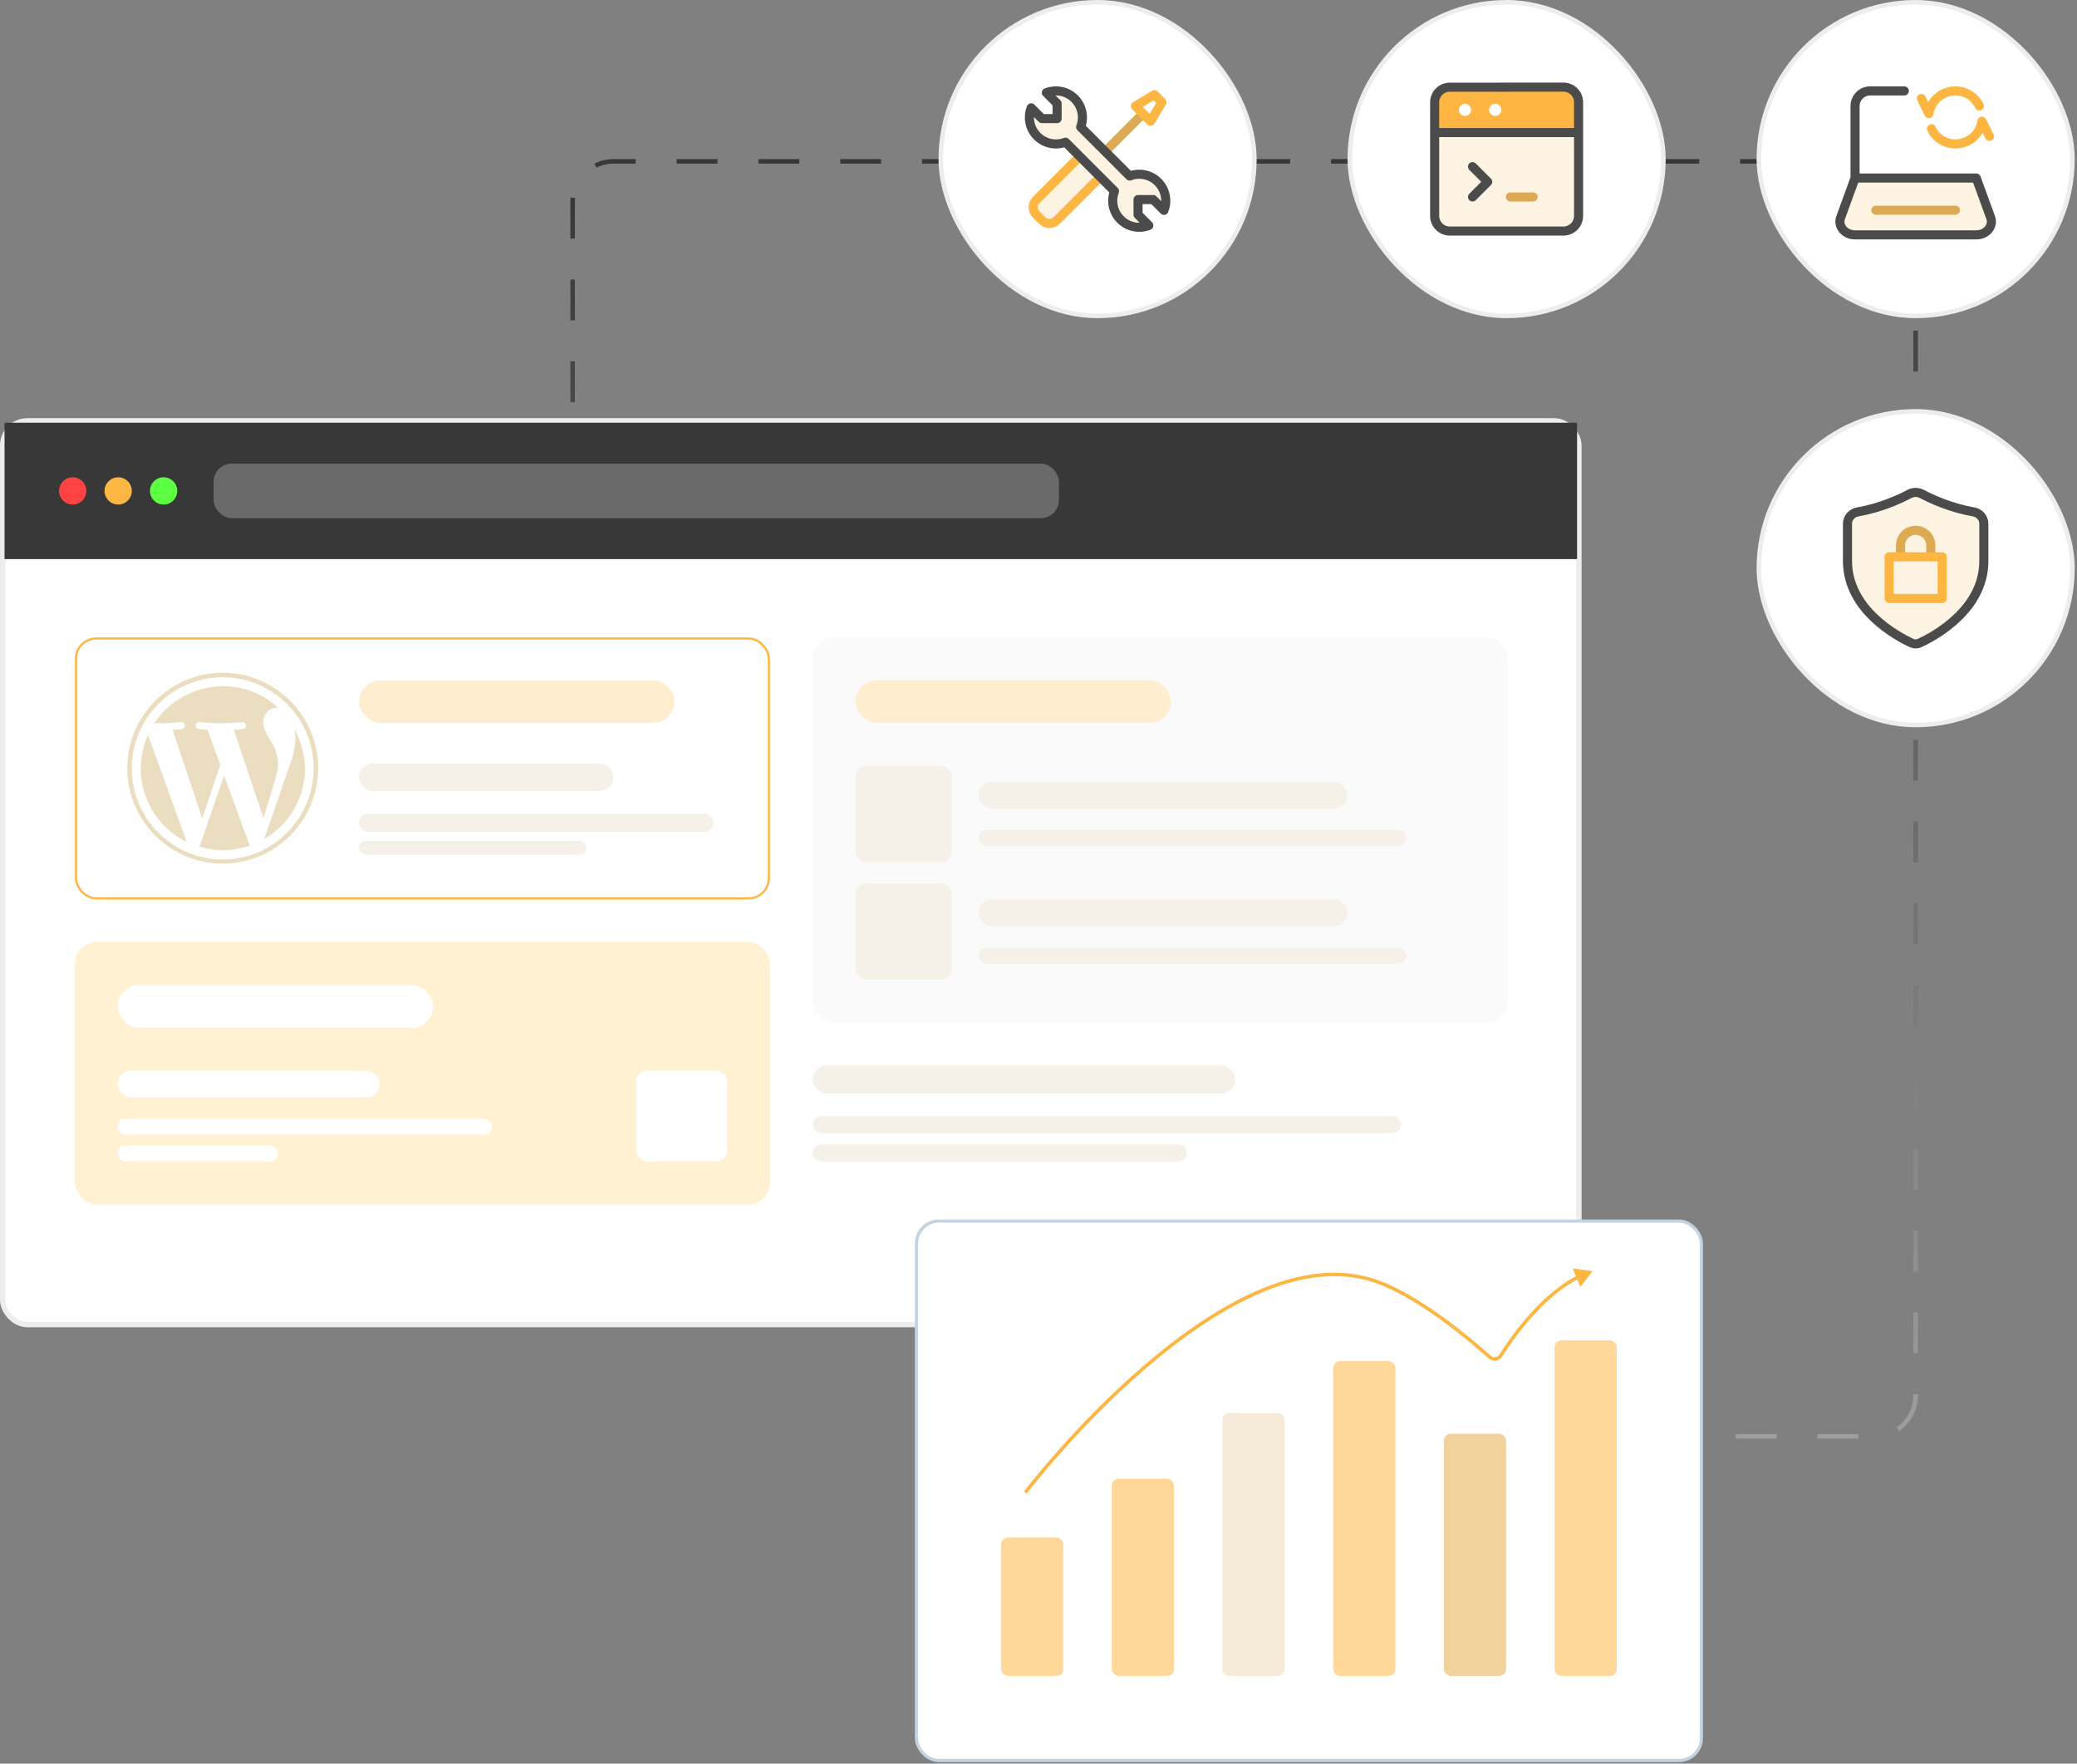 <svg width="457" height="388" viewBox="0 0 457 388" fill="none" xmlns="http://www.w3.org/2000/svg">
<rect x="0" y="0" width="457" height="388" fill="#808080" stroke="none"/>
<path d="M222.5 273.526V307C222.5 311.971 226.529 316 231.5 316H412.5C417.471 316 421.5 311.971 421.5 307V44.5C421.5 39.529 417.471 35.5 412.5 35.5H352.985H269.242H135C130.029 35.5 126 39.529 126 44.5V95.5" stroke="url(#paint0_linear_3200_4029)" stroke-dasharray="9 9"/>
<rect x="0.588" y="92.588" width="346.824" height="198.824" rx="5.412" fill="white"/>
<rect x="0.588" y="92.588" width="346.824" height="198.824" rx="5.412" stroke="#EDEDED" stroke-width="1.176"/>
<rect x="1" y="93" width="346" height="30" fill="#383838"/>
<rect x="47" y="102" width="186" height="12" rx="4" fill="#6A6A6A"/>
<circle cx="16" cy="108" r="3" fill="#FF4242"/>
<circle cx="26" cy="108" r="3" fill="#FFB743"/>
<circle cx="36" cy="108" r="3" fill="#5DFF42"/>
<rect x="16.706" y="140.471" width="152.471" height="57.176" rx="4.471" fill="white" stroke="#FDB642" stroke-width="0.471"/>
<rect x="79" y="149.647" width="69.412" height="9.412" rx="4.706" fill="#FFEDD0"/>
<rect x="79" y="168" width="56" height="6" rx="3" fill="#F5F1E8"/>
<rect x="79" y="179" width="78" height="4" rx="2" fill="#F5F1E8"/>
<rect x="79" y="185" width="50" height="3" rx="1.5" fill="#F5F1E8"/>
<rect x="16.471" y="207.294" width="152.941" height="57.647" rx="4.706" fill="#FFF1D2"/>
<rect x="25.882" y="216.706" width="69.412" height="9.412" rx="4.706" fill="white"/>
<rect x="140" y="235.529" width="20" height="20" rx="2.353" fill="white"/>
<rect x="25.882" y="235.529" width="57.647" height="5.882" rx="2.941" fill="white"/>
<rect x="25.882" y="246.118" width="82.353" height="3.529" rx="1.765" fill="white"/>
<rect x="25.882" y="252" width="35.294" height="3.529" rx="1.765" fill="white"/>
<rect x="178.824" y="234.353" width="92.941" height="6.228" rx="3.114" fill="#F5F1E8"/>
<rect x="178.824" y="245.564" width="129.412" height="3.737" rx="1.869" fill="#F5F1E8"/>
<rect x="178.824" y="251.792" width="82.353" height="3.737" rx="1.869" fill="#F5F1E8"/>
<rect x="178.824" y="140.235" width="152.941" height="84.706" rx="4.706" fill="#FAFAFA"/>
<rect x="188.236" y="149.647" width="69.412" height="9.412" rx="4.706" fill="#FFEDD0"/>
<rect x="188.236" y="168.471" width="21.177" height="21.177" rx="2.353" fill="#F5F1E8"/>
<rect x="215.294" y="172" width="81.177" height="5.882" rx="2.941" fill="#F5F1E8"/>
<rect x="215.294" y="182.588" width="94.118" height="3.529" rx="1.765" fill="#F5F1E8"/>
<rect x="188.236" y="194.353" width="21.177" height="21.177" rx="2.353" fill="#F5F1E8"/>
<rect x="215.294" y="197.882" width="81.177" height="5.882" rx="2.941" fill="#F5F1E8"/>
<rect x="215.294" y="208.471" width="94.118" height="3.529" rx="1.765" fill="#F5F1E8"/>
<rect x="201.65" y="268.65" width="172.7" height="118.665" rx="4.916" fill="white"/>
<rect x="201.65" y="268.65" width="172.7" height="118.665" rx="4.916" stroke="#C4D3E0" stroke-width="0.7"/>
<rect x="220.265" y="338.257" width="13.699" height="30.442" rx="1.522" fill="#FFD899"/>
<rect x="244.619" y="325.319" width="13.699" height="43.38" rx="1.522" fill="#FFD899"/>
<rect x="268.973" y="310.859" width="13.699" height="57.841" rx="1.522" fill="#F6EBD8"/>
<rect x="293.327" y="299.443" width="13.699" height="69.257" rx="1.522" fill="#FFD899"/>
<rect x="317.681" y="315.425" width="13.699" height="53.274" rx="1.522" fill="#F1D29D"/>
<rect x="342.035" y="294.876" width="13.699" height="73.823" rx="1.522" fill="#FFD899"/>
<path d="M302.254 281.719L302.372 281.357L302.372 281.357L302.254 281.719ZM350.407 279.655L346.053 279.067L347.721 283.132L350.407 279.655ZM327.779 298.563L327.525 298.846L327.779 298.563ZM330.227 298.213L330.549 298.416L330.227 298.213ZM225.593 328.363C225.896 328.594 225.896 328.593 225.896 328.593C225.896 328.593 225.897 328.592 225.898 328.591C225.899 328.59 225.901 328.587 225.903 328.584C225.908 328.577 225.916 328.567 225.927 328.553C225.948 328.526 225.979 328.485 226.02 328.431C226.104 328.324 226.228 328.164 226.391 327.956C226.718 327.54 227.203 326.93 227.831 326.158C229.089 324.613 230.922 322.417 233.225 319.815C237.832 314.61 244.315 307.784 251.822 301.296C259.332 294.806 267.854 288.666 276.536 284.818C285.221 280.97 294.026 279.432 302.135 282.081L302.372 281.357C294.015 278.628 285.005 280.233 276.228 284.122C267.449 288.012 258.864 294.205 251.325 300.72C243.784 307.237 237.276 314.089 232.655 319.31C230.344 321.921 228.504 324.126 227.241 325.677C226.61 326.454 226.123 327.067 225.793 327.486C225.628 327.696 225.503 327.857 225.418 327.966C225.376 328.02 225.344 328.062 225.323 328.09C225.312 328.104 225.304 328.114 225.299 328.121C225.296 328.125 225.294 328.128 225.293 328.129C225.292 328.13 225.291 328.131 225.291 328.132C225.291 328.132 225.29 328.132 225.593 328.363ZM302.135 282.081C306.923 283.644 312.255 286.921 316.911 290.277C321.56 293.629 325.508 297.039 327.525 298.846L328.032 298.28C326.005 296.463 322.035 293.033 317.356 289.66C312.683 286.291 307.274 282.958 302.372 281.357L302.135 282.081ZM330.549 298.416C331.742 296.524 333.946 293.262 336.863 289.96C339.783 286.655 343.399 283.332 347.411 281.294L347.066 280.616C342.933 282.715 339.242 286.118 336.293 289.456C333.34 292.798 331.111 296.097 329.905 298.01L330.549 298.416ZM327.525 298.846C328.441 299.668 329.896 299.452 330.549 298.416L329.905 298.01C329.5 298.653 328.593 298.782 328.032 298.28L327.525 298.846Z" fill="#FDB642"/>
<rect x="207" y="0.5" width="69" height="69" rx="34.5" fill="white"/>
<rect x="207" y="0.5" width="69" height="69" rx="34.5" stroke="#EDEDED"/>
<mask id="mask0_3200_4029" style="mask-type:luminance" maskUnits="userSpaceOnUse" x="206" y="0" width="71" height="71">
<path d="M276.5 0H206.5V70.001H276.5V0Z" fill="white"/>
</mask>
<g mask="url(#mask0_3200_4029)">
</g>
<path d="M243.167 33.333L251.5 25" stroke="#DDA952" stroke-width="2"/>
<path d="M253.167 26.667L249.833 23.333L254 20.833L255.667 22.5L253.167 26.667Z" stroke="#FDB642" stroke-width="2" stroke-linejoin="round"/>
<path d="M241.838 39.167L232.498 48.507C231.618 49.386 230.192 49.386 229.313 48.507L227.993 47.187C227.113 46.308 227.113 44.881 227.993 44.002L237.333 34.661" fill="#FDF3E2"/>
<path d="M241.838 39.167L232.498 48.507C231.618 49.386 230.192 49.386 229.313 48.507L227.993 47.187C227.113 46.308 227.113 44.881 227.993 44.002L237.333 34.661" stroke="#FDB642" stroke-width="2" stroke-linejoin="round"/>
<path d="M228.209 29.958C226.524 28.273 226.085 25.814 226.892 23.726L229.262 26.096H232.596V22.762L230.226 20.392C232.314 19.585 234.773 20.024 236.458 21.709C238.144 23.394 238.582 25.855 237.773 27.943L248.557 38.727C250.645 37.918 253.106 38.356 254.791 40.042C256.476 41.727 256.915 44.186 256.107 46.274L253.737 43.904H250.404V47.237L252.774 49.608C250.686 50.415 248.227 49.976 246.542 48.291C244.857 46.607 244.418 44.149 245.225 42.062L234.439 31.275C232.351 32.081 229.893 31.642 228.209 29.958Z" fill="#FDF3E2" stroke="#4B4B4B" stroke-width="2" stroke-linejoin="round"/>
<rect x="297" y="0.5" width="69" height="69" rx="34.5" fill="white"/>
<rect x="297" y="0.5" width="69" height="69" rx="34.5" stroke="#EDEDED"/>
<mask id="mask1_3200_4029" style="mask-type:luminance" maskUnits="userSpaceOnUse" x="296" y="0" width="71" height="71">
<path d="M366.5 0H296.5V70.001H366.5V0Z" fill="white"/>
</mask>
<g mask="url(#mask1_3200_4029)">
</g>
<rect width="31.25" height="8.75" transform="matrix(1 0 0 -1 315.25 28.75)" fill="#FDB642"/>
<rect x="315.25" y="28.75" width="31.25" height="21.25" fill="#FDF3E3"/>
<path d="M316.5 29.167H346.5" stroke="#4B4B4B" stroke-width="2" stroke-linecap="round" stroke-linejoin="round"/>
<path d="M322.333 24.167H322.348M328.985 24.167H329" stroke="white" stroke-width="2.667" stroke-linecap="round" stroke-linejoin="round"/>
<path d="M343.998 19.169L318.998 19.182C317.158 19.183 315.667 20.675 315.667 22.515V47.5C315.667 49.341 317.159 50.833 319 50.833H344C345.841 50.833 347.333 49.341 347.333 47.5V22.502C347.333 20.66 345.84 19.168 343.998 19.169Z" stroke="#4B4B4B" stroke-width="2" stroke-linecap="round" stroke-linejoin="round"/>
<path d="M324 36.667L327.333 40L324 43.333" stroke="#4B4B4B" stroke-width="2" stroke-linecap="round" stroke-linejoin="round"/>
<path d="M332.333 43.333H337.333" stroke="#DDA952" stroke-width="2" stroke-linecap="round" stroke-linejoin="round"/>
<rect x="387" y="0.5" width="69" height="69" rx="34.5" fill="white"/>
<rect x="387" y="0.5" width="69" height="69" rx="34.5" stroke="#EDEDED"/>
<mask id="mask2_3200_4029" style="mask-type:luminance" maskUnits="userSpaceOnUse" x="386" y="0" width="71" height="71">
<path d="M456.5 0H386.5V70.001H456.5V0Z" fill="white"/>
</mask>
<g mask="url(#mask2_3200_4029)">
</g>
<path d="M435.522 23.333C434.586 21.363 432.577 20 430.25 20C427.311 20 424.821 22.173 424.417 25L422.75 21.667M424.978 28.333C425.914 30.304 427.923 31.667 430.25 31.667C433.189 31.667 435.679 29.494 436.083 26.667L437.75 30" stroke="#FDB642" stroke-width="2" stroke-linecap="round" stroke-linejoin="round"/>
<path d="M407.75 40H434.625L436.5 43.125L438.375 48.75L437.75 50.625L435.875 51.875H410.875L406.5 51.25L405.25 50V47.5L406.5 44.375L407.75 40Z" fill="#FDF3E2"/>
<path d="M408.167 39.167V23.333C408.167 21.492 409.659 20 411.5 20H419M408.167 39.167L405.046 47.726C404.238 49.633 405.831 51.667 408.131 51.667H434.868C437.169 51.667 438.762 49.633 437.954 47.726L434.833 39.167H408.167Z" stroke="#4B4B4B" stroke-width="2" stroke-linecap="round" stroke-linejoin="round"/>
<path d="M412.75 46.25H430.25" stroke="#DDA952" stroke-width="2" stroke-linecap="round" stroke-linejoin="round"/>
<rect x="387" y="90.5" width="69" height="69" rx="34.5" fill="white"/>
<rect x="387" y="90.5" width="69" height="69" rx="34.5" stroke="#EDEDED"/>
<mask id="mask3_3200_4029" style="mask-type:luminance" maskUnits="userSpaceOnUse" x="386" y="90" width="71" height="71">
<path d="M456.5 90H386.5V160.001H456.5V90Z" fill="white"/>
</mask>
<g mask="url(#mask3_3200_4029)">
</g>
<path d="M436.5 123.419V115.205C436.5 113.914 435.524 112.842 434.258 112.622C429.158 111.735 424.924 109.763 422.859 108.669C422.013 108.221 420.987 108.221 420.141 108.669C418.076 109.763 413.842 111.735 408.741 112.622C407.476 112.842 406.5 113.914 406.5 115.205V123.419C406.5 134.133 417.396 139.977 420.615 141.469C421.183 141.733 421.817 141.733 422.385 141.469C425.604 139.977 436.5 134.133 436.5 123.419Z" fill="#FDF3E2" stroke="#4B4B4B" stroke-width="2" stroke-linejoin="round"/>
<path d="M424.833 121.875V120C424.833 118.159 423.341 116.667 421.5 116.667C419.659 116.667 418.167 118.159 418.167 120V121.875" stroke="#DDA952" stroke-width="2" stroke-linejoin="round"/>
<path d="M418.167 122.5H415.667V131.667H427.333V122.5H424.833M418.167 122.5H424.833Z" stroke="#FDB642" stroke-width="2" stroke-linejoin="round"/>
<g clip-path="url(#clip0_3200_4029)">
<path d="M30.966 169C30.966 176.153 35.074 182.315 41.072 185.207L32.565 161.696C31.577 163.978 30.966 166.414 30.966 169ZM61.173 168.086C61.173 165.881 60.336 164.28 59.651 163.141C58.737 161.619 57.901 160.402 57.901 158.881C57.901 157.207 59.196 155.685 60.946 155.685H61.175C57.977 152.717 53.717 150.966 49 150.966C46.016 150.993 43.083 151.748 40.457 153.167C37.831 154.586 35.593 156.626 33.935 159.108H35.077C36.98 159.108 39.87 158.879 39.87 158.879C40.86 158.803 40.936 160.248 40.023 160.402C40.023 160.402 39.033 160.554 37.968 160.554L44.513 180.032L48.468 168.237L45.653 160.553L43.75 160.403C42.76 160.327 42.913 158.881 43.826 158.881C43.826 158.881 46.792 159.109 48.543 159.109C50.446 159.109 53.337 158.881 53.337 158.881C54.326 158.804 54.402 160.25 53.489 160.403C53.489 160.403 52.499 160.555 51.435 160.555L57.977 179.959L59.815 173.948C60.576 171.437 61.184 169.688 61.184 168.089L61.173 168.086ZM49.304 170.597L43.902 186.272C45.5 186.729 47.249 187.034 49 187.034C51.13 187.034 53.108 186.64 55.011 186.044C54.935 185.968 54.935 185.892 54.859 185.816L49.304 170.597ZM64.826 160.403L64.978 162.241C64.978 164.078 64.674 166.122 63.609 168.709L58.131 184.611C63.457 181.491 67.109 175.708 67.109 169.013C67.032 165.893 66.195 163.002 64.825 160.416L64.826 160.403ZM49 148C37.434 148 28 157.434 28 169C28 180.566 37.434 190 49 190C60.566 190 70 180.566 70 169C70 157.434 60.566 148 49 148ZM49 189.087C37.967 189.087 28.99 180.109 28.99 169C28.998 163.695 31.109 158.611 34.86 154.86C38.611 151.109 43.696 148.998 49 148.99C54.304 148.998 59.389 151.109 63.14 154.86C66.891 158.611 69.002 163.695 69.01 169C69.01 180.109 60.033 189.087 49 189.087Z" fill="#EBDDBF"/>
</g>
<defs>
<linearGradient id="paint0_linear_3200_4029" x1="269.542" y1="42" x2="269.542" y2="316" gradientUnits="userSpaceOnUse">
<stop stop-color="#383838"/>
<stop offset="1" stop-color="#9E9E9E"/>
</linearGradient>
<clipPath id="clip0_3200_4029">
<rect width="42" height="42" fill="white" transform="translate(28 148)"/>
</clipPath>
</defs>
</svg>
